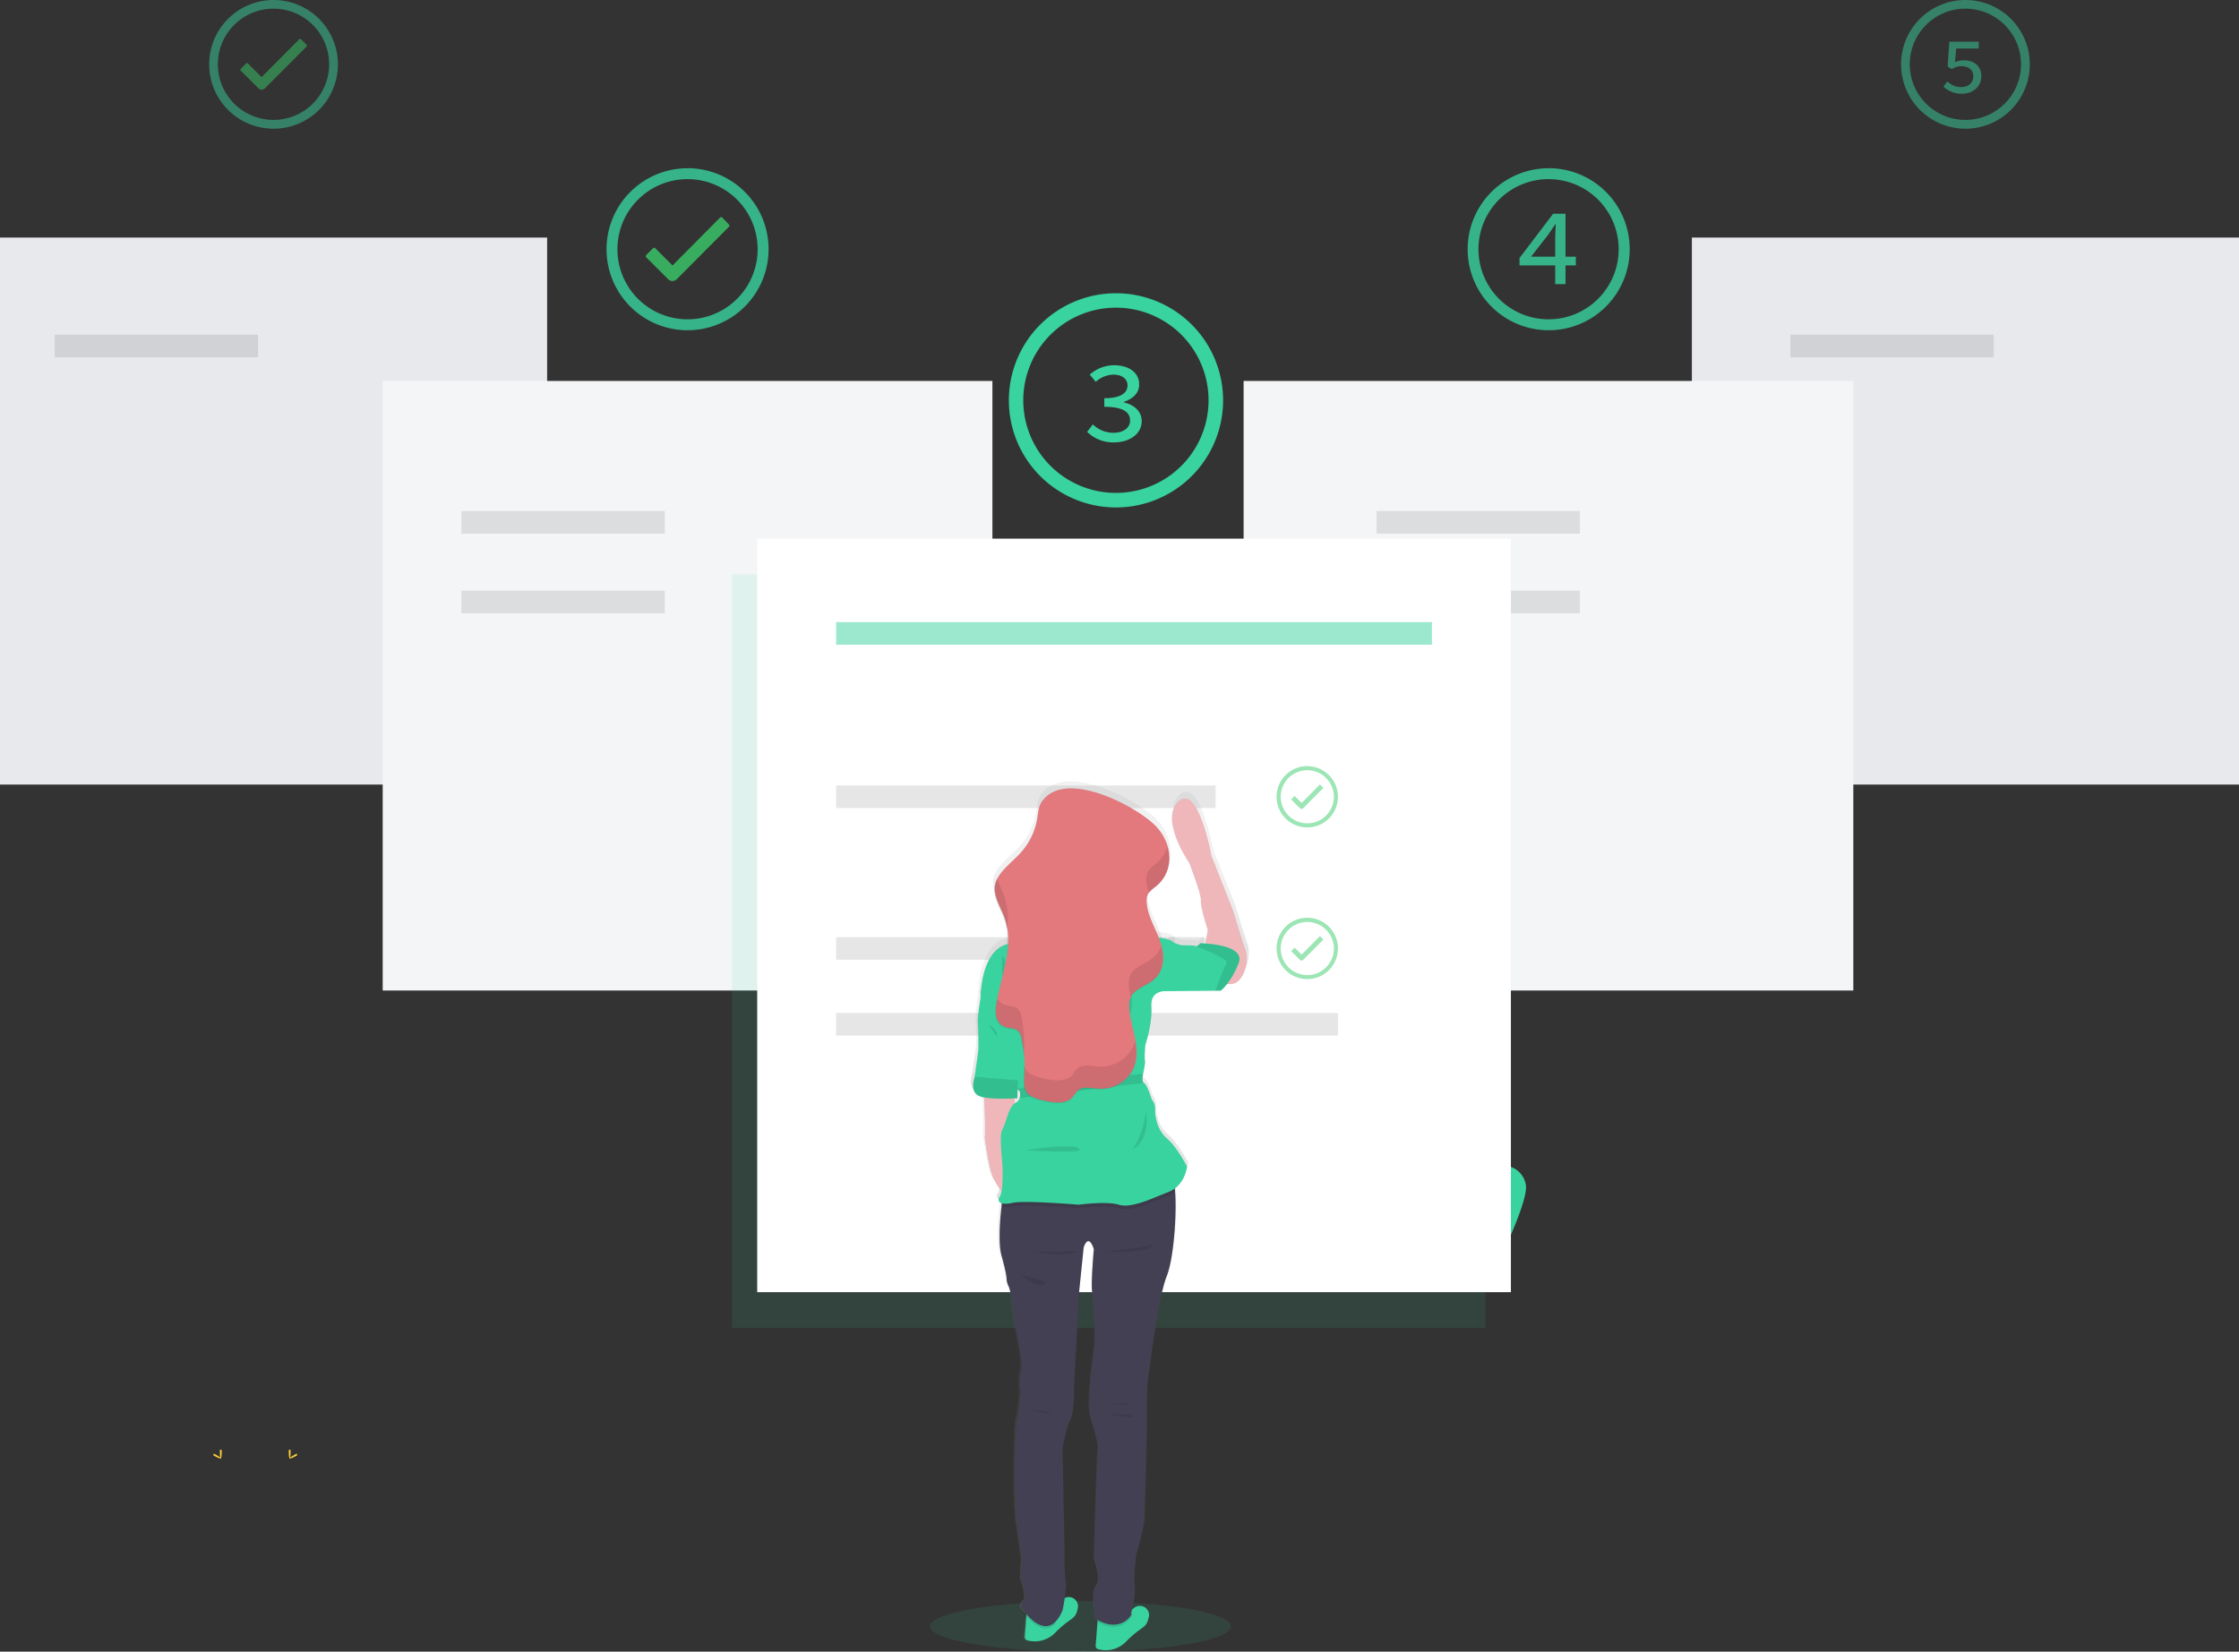 <?xml version="1.0"?>
<svg id="e7d62c2c-c7a6-4c77-8f5c-a3fe0c7ac473" xmlns="http://www.w3.org/2000/svg" xmlns:xlink="http://www.w3.org/1999/xlink" viewBox="0 0 1062 783.59" width="1062" height="783.59"><rect x="0" y="0" width="1062" height="783.59" fill="#333333" stroke="none"/><defs><style>.cls-1{fill:#e8e9ed;}.cls-2,.cls-4{fill:#3acc6c;}.cls-10,.cls-2,.cls-3{opacity:0.5;}.cls-11,.cls-2,.cls-3,.cls-4,.cls-5,.cls-8{isolation:isolate;}.cls-11,.cls-3,.cls-5,.cls-6{fill:#38d39f;}.cls-4,.cls-5,.cls-9{opacity:0.8;}.cls-7{fill:#f3f5f7;}.cls-11,.cls-17,.cls-8{opacity:0.1;}.cls-12{fill:#fff;}.cls-13{fill:#ffd037;}.cls-14{fill:url(#linear-gradient);}.cls-15{fill:url(#linear-gradient-2);}.cls-16{fill:url(#linear-gradient-3);}.cls-18{fill:url(#linear-gradient-4);}.cls-19{fill:url(#linear-gradient-5);}.cls-20{fill:url(#linear-gradient-6);}.cls-21{fill:url(#linear-gradient-7);}.cls-22{fill:url(#linear-gradient-8);}.cls-23{fill:url(#linear-gradient-9);}.cls-24{fill:url(#linear-gradient-10);}.cls-25{fill:url(#linear-gradient-11);}.cls-26{fill:url(#linear-gradient-12);}.cls-27{fill:url(#linear-gradient-13);}.cls-28{fill:url(#linear-gradient-14);}.cls-29{fill:url(#linear-gradient-15);}.cls-30{fill:url(#linear-gradient-16);}.cls-31{fill:url(#linear-gradient-17);}.cls-32{fill:url(#linear-gradient-18);}.cls-33{fill:url(#linear-gradient-19);}.cls-34{fill:url(#linear-gradient-20);}.cls-35{fill:url(#linear-gradient-21);}.cls-36{fill:url(#linear-gradient-22);}.cls-37{fill:url(#linear-gradient-23);}.cls-38{fill:url(#linear-gradient-24);}.cls-39{fill:url(#linear-gradient-25);}.cls-40{fill:url(#linear-gradient-26);}.cls-41{fill:url(#linear-gradient-27);}.cls-42{fill:url(#linear-gradient-28);}.cls-43{fill:url(#linear-gradient-29);}.cls-44{fill:url(#linear-gradient-30);}.cls-45{fill:url(#linear-gradient-31);}.cls-46{fill:url(#linear-gradient-32);}.cls-47{fill:url(#linear-gradient-33);}.cls-48{fill:url(#linear-gradient-34);}.cls-49{fill:url(#linear-gradient-35);}.cls-50{fill:#efb7b9;}.cls-51{fill:#444053;}.cls-52{fill:#e3787d;}</style><linearGradient id="linear-gradient" x1="643.37" y1="266.11" x2="643.37" y2="354.87" gradientTransform="matrix(1, 0, 0, -1, -69, 741.18)" gradientUnits="userSpaceOnUse"><stop offset="0" stop-color="gray" stop-opacity="0.25"></stop><stop offset="0.54" stop-color="gray" stop-opacity="0.12"></stop><stop offset="1" stop-color="gray" stop-opacity="0.1"></stop></linearGradient><linearGradient id="linear-gradient-2" x1="601.43" y1="-52.54" x2="601.43" y2="-31.34" xlink:href="#linear-gradient"></linearGradient><linearGradient id="linear-gradient-3" x1="567.27" y1="-48.3" x2="567.27" y2="-27.1" xlink:href="#linear-gradient"></linearGradient><linearGradient id="linear-gradient-4" x1="561.22" y1="-42.11" x2="561.22" y2="-33.95" xlink:href="#linear-gradient"></linearGradient><linearGradient id="linear-gradient-5" x1="597.88" y1="-41.38" x2="597.88" y2="-32.89" xlink:href="#linear-gradient"></linearGradient><linearGradient id="linear-gradient-6" x1="584.65" y1="-41.08" x2="584.65" y2="173.4" xlink:href="#linear-gradient"></linearGradient><linearGradient id="linear-gradient-7" x1="599.49" y1="65.11" x2="599.49" y2="65.68" xlink:href="#linear-gradient"></linearGradient><linearGradient id="linear-gradient-8" x1="600.1" y1="59.08" x2="600.1" y2="60.39" xlink:href="#linear-gradient"></linearGradient><linearGradient id="linear-gradient-9" x1="562.27" y1="60.35" x2="562.27" y2="62.56" xlink:href="#linear-gradient"></linearGradient><linearGradient id="linear-gradient-10" x1="542.45" y1="164.58" x2="542.45" y2="215" xlink:href="#linear-gradient"></linearGradient><linearGradient id="linear-gradient-11" x1="522.24" y1="353.81" x2="522.24" y2="395.63" gradientTransform="matrix(1, 0, 0, -1, 0, 783.23)" xlink:href="#linear-gradient"></linearGradient><linearGradient id="linear-gradient-12" x1="587.13" y1="280.62" x2="587.13" y2="312.83" xlink:href="#linear-gradient"></linearGradient><linearGradient id="linear-gradient-13" x1="584.99" y1="158.55" x2="584.99" y2="173.5" xlink:href="#linear-gradient"></linearGradient><linearGradient id="linear-gradient-14" x1="582.86" y1="160.16" x2="582.86" y2="297.24" xlink:href="#linear-gradient"></linearGradient><linearGradient id="linear-gradient-15" x1="540.31" y1="211.29" x2="540.31" y2="261.25" xlink:href="#linear-gradient"></linearGradient><linearGradient id="linear-gradient-16" x1="540.29" y1="211.29" x2="540.29" y2="221.82" xlink:href="#linear-gradient"></linearGradient><linearGradient id="linear-gradient-17" x1="581.21" y1="211.59" x2="581.21" y2="223.14" xlink:href="#linear-gradient"></linearGradient><linearGradient id="linear-gradient-18" x1="609.77" y1="187.02" x2="609.77" y2="205.04" xlink:href="#linear-gradient"></linearGradient><linearGradient id="linear-gradient-19" x1="567.9" y1="185.98" x2="567.9" y2="188.54" xlink:href="#linear-gradient"></linearGradient><linearGradient id="linear-gradient-20" x1="604.87" y1="252.32" x2="604.87" y2="269.12" xlink:href="#linear-gradient"></linearGradient><linearGradient id="linear-gradient-21" x1="544.43" y1="268.87" x2="544.43" y2="280.08" xlink:href="#linear-gradient"></linearGradient><linearGradient id="linear-gradient-22" x1="538.81" y1="229.85" x2="538.81" y2="236.45" xlink:href="#linear-gradient"></linearGradient><linearGradient id="linear-gradient-23" x1="539.02" y1="241.43" x2="539.02" y2="246.77" xlink:href="#linear-gradient"></linearGradient><linearGradient id="linear-gradient-24" x1="603.2" y1="138.02" x2="603.2" y2="141.49" xlink:href="#linear-gradient"></linearGradient><linearGradient id="linear-gradient-25" x1="565.55" y1="136.89" x2="565.55" y2="139.77" xlink:href="#linear-gradient"></linearGradient><linearGradient id="linear-gradient-26" x1="599.22" y1="130.83" x2="599.22" y2="131.17" xlink:href="#linear-gradient"></linearGradient><linearGradient id="linear-gradient-27" x1="558.65" y1="122.27" x2="558.65" y2="126.92" xlink:href="#linear-gradient"></linearGradient><linearGradient id="linear-gradient-28" x1="582.1" y1="209.4" x2="582.1" y2="359.69" xlink:href="#linear-gradient"></linearGradient><linearGradient id="linear-gradient-29" x1="543" y1="292.19" x2="543" y2="316.39" xlink:href="#linear-gradient"></linearGradient><linearGradient id="linear-gradient-30" x1="547.19" y1="231.57" x2="547.19" y2="259.43" xlink:href="#linear-gradient"></linearGradient><linearGradient id="linear-gradient-31" x1="581" y1="209.17" x2="581" y2="239.04" xlink:href="#linear-gradient"></linearGradient><linearGradient id="linear-gradient-32" x1="618.42" y1="309.81" x2="618.42" y2="331.65" xlink:href="#linear-gradient"></linearGradient><linearGradient id="linear-gradient-33" x1="612.81" y1="259.74" x2="612.81" y2="284.23" xlink:href="#linear-gradient"></linearGradient><linearGradient id="linear-gradient-34" x1="638.86" y1="262.7" x2="638.86" y2="286.12" xlink:href="#linear-gradient"></linearGradient><linearGradient id="linear-gradient-35" x1="647.52" y1="262.94" x2="647.52" y2="285.6" xlink:href="#linear-gradient"></linearGradient></defs><title>undraw_setup_wizard_r6mr</title><rect class="cls-1" y="112.71" width="259.51" height="259.51"></rect><rect class="cls-1" x="802.49" y="112.71" width="259.51" height="259.51"></rect><path class="cls-2" d="M145.39,32l-2.59-2.65a.56.56,0,0,0-.82,0l-17.9,18-6.52-6.51a.56.56,0,0,0-.79,0l0,0-2.61,2.61a.58.58,0,0,0,0,.82l0,0,8.22,8.21a2.55,2.55,0,0,0,1.71.84,2.7,2.7,0,0,0,1.71-.81h0L145.4,32.87a.64.64,0,0,0,0-.84Z" transform="translate(0 -10.77)"></path><path class="cls-3" d="M129.75,14.88a26.39,26.39,0,1,1-18.68,7.73,26.39,26.39,0,0,1,18.68-7.73m0-4.11A30.53,30.53,0,1,0,160.28,41.3h0a30.51,30.51,0,0,0-30.5-30.52Z" transform="translate(0 -10.77)"></path><path class="cls-4" d="M345.82,117.36,342.56,114a.7.7,0,0,0-.51-.22.64.64,0,0,0-.52.22L319,136.72l-8.21-8.2a.7.7,0,0,0-.51-.22.73.73,0,0,0-.52.22l-3.29,3.29a.72.72,0,0,0,0,1l0,0,10.34,10.32a3.25,3.25,0,0,0,2.16,1,3.41,3.41,0,0,0,2.14-1h0l24.7-24.84a.78.78,0,0,0,0-1Z" transform="translate(0 -10.77)"></path><path class="cls-5" d="M326.12,95.76a33.25,33.25,0,1,1-23.52,9.74,33.24,33.24,0,0,1,23.52-9.74m0-5.17A38.43,38.43,0,1,0,364.55,129h0a38.42,38.42,0,0,0-38.41-38.43Z" transform="translate(0 -10.77)"></path><path class="cls-3" d="M932.24,14.88a26.39,26.39,0,1,1-18.68,7.73,26.39,26.39,0,0,1,18.68-7.73m0-4.11A30.53,30.53,0,1,0,962.77,41.3h0a30.51,30.51,0,0,0-30.5-30.52Z" transform="translate(0 -10.77)"></path><path class="cls-5" d="M734.47,95.76A33.25,33.25,0,1,1,711,105.5a33.25,33.25,0,0,1,23.47-9.74m0-5.17A38.43,38.43,0,1,0,773,129h0a38.42,38.42,0,0,0-38.41-38.43h0Z" transform="translate(0 -10.77)"></path><path class="cls-6" d="M529.33,156.74a43.94,43.94,0,1,1-31.1,12.87,43.94,43.94,0,0,1,31.1-12.87m0-6.84a50.81,50.81,0,1,0,50.81,50.81h0a50.79,50.79,0,0,0-50.79-50.81Z" transform="translate(0 -10.77)"></path><rect class="cls-7" x="181.52" y="180.73" width="289.2" height="289.2"></rect><rect class="cls-7" x="589.87" y="180.73" width="289.2" height="289.2"></rect><rect class="cls-8" x="25.93" y="158.78" width="96.46" height="10.72"></rect><rect class="cls-8" x="849.19" y="158.78" width="96.46" height="10.72"></rect><path class="cls-6" d="M702.27,576.07c.8,5.94,13.86,21.71,13.86,21.71s8.44-18.66,7.65-24.6a10.85,10.85,0,0,0-21.51,2.89Z" transform="translate(0 -10.77)"></path><path class="cls-6" d="M686.46,578.38c3.13,5.11,21.47,14.24,21.47,14.24s.16-20.49-3-25.6a10.85,10.85,0,0,0-18.49,11.36Z" transform="translate(0 -10.77)"></path><rect class="cls-8" x="218.85" y="242.46" width="96.46" height="10.72"></rect><rect class="cls-8" x="396.6" y="336.69" width="57.59" height="10.72"></rect><rect class="cls-8" x="396.6" y="408.63" width="85.28" height="10.72"></rect><rect class="cls-8" x="218.85" y="280.24" width="96.46" height="10.72"></rect><rect class="cls-8" x="652.92" y="242.46" width="96.46" height="10.72"></rect><rect class="cls-8" x="652.92" y="280.24" width="96.46" height="10.72"></rect><path class="cls-6" d="M515.66,215.65l2.7-3.54a14,14,0,0,0,9.72,4c4.56,0,7.94-2.23,7.94-5.84,0-3.92-3.24-6.5-12.22-6.5V199.7c8,0,11-2.63,11-6.1,0-3.14-2.69-5.1-6.68-5.1a12.86,12.86,0,0,0-8.36,3.42l-2.87-3.42a17.48,17.48,0,0,1,11.45-4.45c6.91,0,12,3.32,12,9.14,0,4.1-3,6.78-7.32,8.26v.22c4.63,1,8.51,4.07,8.51,8.86,0,6.32-6,10.11-13.08,10.11A17.35,17.35,0,0,1,515.66,215.65Z" transform="translate(0 -10.77)"></path><g class="cls-9"><path class="cls-6" d="M737.66,123.5c0-1.92.17-4.37.27-6.29h-.25c-1.1,1.7-2.35,3.39-3.47,5.08l-8,10.26h21.24v4.13H720.73v-3.5l15.95-21h5.87v33.39h-4.89Z" transform="translate(0 -10.77)"></path></g><g class="cls-10"><path class="cls-6" d="M921.85,51.88l1.81-2.47a9.39,9.39,0,0,0,6.55,2.69c3.22,0,5.75-1.92,5.75-5.07s-2.23-4.85-5.54-4.85a8.49,8.49,0,0,0-4.72,1.39l-1.88-1.21.76-11.81h14V33.8h-10.7l-.59,6.47a9.89,9.89,0,0,1,4.15-.88c4.59,0,8.33,2.36,8.33,7.58s-4.38,8.27-9.11,8.27A12.25,12.25,0,0,1,921.85,51.88Z" transform="translate(0 -10.77)"></path></g><rect class="cls-11" x="347.16" y="272.55" width="357.49" height="357.49"></rect><rect class="cls-12" x="359.16" y="255.55" width="357.49" height="357.49"></rect><rect class="cls-3" x="396.6" y="295.15" width="282.6" height="10.72"></rect><rect class="cls-8" x="396.6" y="372.66" width="179.95" height="10.72"></rect><rect class="cls-8" x="396.6" y="444.61" width="174.6" height="10.72"></rect><rect class="cls-8" x="396.6" y="480.58" width="238.01" height="10.72"></rect><path class="cls-2" d="M627.52,384.38l-1.23-1.27a.3.3,0,0,0-.2-.08.27.27,0,0,0-.19.08l-8.53,8.6-3.11-3.11a.32.32,0,0,0-.2-.08.27.27,0,0,0-.19.08l-1.25,1.25a.28.28,0,0,0,0,.4h0l3.92,3.91a1.28,1.28,0,0,0,.82.4,1.25,1.25,0,0,0,.81-.39h0l9.35-9.39a.33.33,0,0,0,0-.4Z" transform="translate(0 -10.77)"></path><path class="cls-2" d="M620.07,376.18a12.6,12.6,0,1,1-8.9,3.69,12.6,12.6,0,0,1,8.9-3.69m0-1.95a14.55,14.55,0,1,0,14.54,14.56v0a14.54,14.54,0,0,0-14.54-14.52Z" transform="translate(0 -10.77)"></path><path class="cls-2" d="M627.52,456.32l-1.23-1.26a.28.28,0,0,0-.2-.08.27.27,0,0,0-.19.08l-8.53,8.59-3.11-3.1a.25.25,0,0,0-.2-.09.25.25,0,0,0-.19.09l-1.25,1.24a.28.28,0,0,0,0,.4h0l3.92,3.92a1.28,1.28,0,0,0,.82.4,1.32,1.32,0,0,0,.81-.39h0l9.35-9.4a.33.33,0,0,0,0-.4Z" transform="translate(0 -10.77)"></path><path class="cls-2" d="M620.07,448.18a12.6,12.6,0,1,1-8.9,3.69,12.6,12.6,0,0,1,8.9-3.69m0-2a14.55,14.55,0,1,0,14.54,14.56h0a14.54,14.54,0,0,0-14.53-14.55Z" transform="translate(0 -10.77)"></path><ellipse class="cls-11" cx="512.51" cy="771.61" rx="71.41" ry="11.98"></ellipse><path class="cls-13" d="M137.83,699.58c0,1.72-.19,3.11-.43,3.11s-.43-1.39-.43-3.11.24-.91.48-.91S137.83,697.87,137.83,699.58Z" transform="translate(0 -10.77)"></path><path class="cls-13" d="M140.21,701.63c-1.51.82-2.82,1.32-2.93,1.11s1-1,2.52-1.87.91-.22,1,0S141.71,700.81,140.21,701.63Z" transform="translate(0 -10.77)"></path><path class="cls-13" d="M104.3,699.58c0,1.72.19,3.11.43,3.11s.43-1.39.43-3.11-.24-.91-.48-.91S104.3,697.87,104.3,699.58Z" transform="translate(0 -10.77)"></path><path class="cls-13" d="M101.93,701.63c1.5.82,2.81,1.32,2.93,1.11s-1-1-2.52-1.87-.91-.22-1,0S100.42,700.81,101.93,701.63Z" transform="translate(0 -10.77)"></path><path class="cls-8" d="M590.84,461.79c-.67-1.37-6-19-6-19l-10.27-26.07S568.34,382.41,559,391s5,29.1,5,29.1,5.87,15,5.57,18,3.27,14,3.27,14l-1.16,6.32c-1.51-.1-2.49-.1-2.49-.1s-.92,1.32-1.8,1.41a.83.83,0,0,1-.44-.06c-1-.45-4.31-.36-6-.36a13.42,13.42,0,0,1-4.49-1.44c-.58-1.16-3.86-1.85-6.77-2.24-2.21-5.5-5.32-10.85-5.75-16.59a7.2,7.2,0,0,1,.88-4.52,5.16,5.16,0,0,1,.66-.82c.81-.82,1.8-1.54,2.7-2.3.45-.38.86-.77,1.25-1.17,7.63-7.4,6.42-18.86-.5-26.79-8-9.17-44.08-28.9-55-12-1.52,2.36-1.57,5.09-2,7.71a32.1,32.1,0,0,1-8.62,17c-3.62,3.85-8.37,7.4-10.45,11.76l-.07-.16a11.58,11.58,0,0,0-1.08,3c-1.05,5.31,2.53,10.42,4.41,15.59a28.17,28.17,0,0,1,1.38,5.42l.12-1.14a35.13,35.13,0,0,1,.47,8C465,461.27,465,483.85,465,483.85s-1.61,9-1.34,12.21S464,506.29,464,508s-1.62,12.21-1.8,13.47h0c-.23,1.39-2.69,8,3.25,9.55.41.11.85.2,1.3.28.25,5.39.72,16.7.31,19.2,0,0,2.16,15.18,3.95,19a45,45,0,0,0,4,6.45,7.13,7.13,0,0,1-.91,2.61c-.91,1.33-.44,2.42,1.09,2.89q-.08.69-.18,1.56c-.65,5.86-1.63,17.49,0,23.39,2.29,8.08,2.42,10.77,2.42,10.77a8,8,0,0,0,.94,3.77c1,1.35,2.7,13.87,2.7,15.89s4.58,20.2,3.23,24.51-.27,10.37-.27,10.37-.81,10.64-1.75,12.93-1.35,39.19.13,48.75,2.43,17.51,2.43,17.51-1,8.75-.14,10,2.29,8.49,1.21,8.89-1.61,3.37-1.61,3.37a28.35,28.35,0,0,0,1.84,2.51,10.16,10.16,0,0,1-1.22-.52c.43.61,1.07,1.45,1.85,2.37L486,787.2a1.63,1.63,0,0,0,1.2,1.7,13.45,13.45,0,0,0,13.38-3.79c6.73-6.87,9-5.92,10.24-10.1.12-.45.24-.88.33-1.3a4.38,4.38,0,0,0-3.28-5.24,4.43,4.43,0,0,0-2.91.34c.43-3,.77-6.29.44-8.18-.67-3.9-.54-14.14-.54-14.14l-.94-49s1.75-9.69,3.77-13.46,1.75-17,1.75-17l2.29-43.37,2.28-21s2.15-7.27,4.84.81c0,0-1.48,16.29-.8,20.2s1.61,22.89.94,27.07-3.64,27.07-1.75,32.86,3.9,12.79,3.5,15.08-1.75,52-1.75,52,3.63,9.56.94,12.66-.13,15.49-.13,15.49.32.23.88.56l-.08,1-.84,11.14a1.63,1.63,0,0,0,1.2,1.7,13.45,13.45,0,0,0,13.38-3.79c6.73-6.87,9-5.93,10.24-10.1.12-.45.24-.89.34-1.31a4.38,4.38,0,0,0-7.06-4.35l-.15.13c-.17.15-.35.28-.53.41l-.26.17c.67-3.08,1.65-8.33,1.19-10.81-.67-3.64.67-14.68.67-14.68s3.91-13.2,4-18.45,1.08-42,1.08-42-.13-17.1.41-21.27,4.84-40.27,9.15-51c3.31-8.26,4.79-29.31,3.91-40-.05-.54-.1-1-.15-1.52A16,16,0,0,0,563,564.18s-4.85-9.34-9.52-13.29-5.75-10.77-5.57-13.65a7.09,7.09,0,0,0-1.61-4.84s-2.16-7-3.6-7.72a1,1,0,0,1-.31-.24c-1-1.06-.23-4.07-.23-4.07v-.09c.16-.7,1.21-5.22.87-6.38s.18-7.18.18-7.18,3.42-10.23,2.88-18.31,7-7.37,7-7.37l23.29-.24H579a19.42,19.42,0,0,0,3-3.21,6.43,6.43,0,0,0,5.15-1.26C592.12,471.81,591.51,463.18,590.84,461.79Zm-108.31,70,.17-4.1.91.78a6.51,6.51,0,0,1,0,3.28,3.52,3.52,0,0,1-2,2.28,1.81,1.81,0,0,0-.33.2l-.23-2.34c.95-.06,1.48-.11,1.48-.11Z" transform="translate(0 -10.77)"></path><path class="cls-14" d="M569.9,469.74s13.26,8.53,18.28,4,4.4-13.27,3.72-14.65S585.82,440,585.82,440l-10.43-26.28s-6.34-34.59-15.8-26,5.1,29.33,5.1,29.33,6,15.13,5.66,18.16,3.32,14.13,3.32,14.13Z" transform="translate(0 -10.77)"></path><path class="cls-15" d="M545.17,777.91c-.1.43-.21.87-.35,1.32-1.23,4.21-3.56,3.26-10.4,10.18a13.71,13.71,0,0,1-13.6,3.82,1.64,1.64,0,0,1-1.22-1.71l.86-11.23.41-5.41s10.89,3.06,16.44-.81c.18-.13.36-.26.53-.41l.16-.13a4.45,4.45,0,0,1,7.17,4.38Z" transform="translate(0 -10.77)"></path><path class="cls-16" d="M511,773.67c-.09.43-.21.87-.34,1.32-1.23,4.21-3.56,3.26-10.4,10.18a13.78,13.78,0,0,1-13.6,3.83,1.64,1.64,0,0,1-1.22-1.72l.85-11.23.42-5.41s10.89,3.06,16.43-.81c.19-.13.36-.26.54-.41l.16-.13a4.44,4.44,0,0,1,7.16,4.38Z" transform="translate(0 -10.77)"></path><g class="cls-17"><path class="cls-18" d="M499.72,775.36l.45,5.83c-6.26,6.2-13.7-3-15.9-6.06C490,778.07,499.72,775.36,499.72,775.36Z" transform="translate(0 -10.77)"></path></g><g class="cls-17"><path class="cls-19" d="M536.47,777.73l.83-.54c-5.72,8.62-14.2,4.64-16.84,3.1l.41-5.41s10.89,3.06,16.44-.81C536.87,776.18,536.47,777.73,536.47,777.73Z" transform="translate(0 -10.77)"></path></g><path class="cls-20" d="M553.86,614.67c-4.38,10.86-8.76,47.25-9.31,51.46s-.41,21.45-.41,21.45L543,729.94c-.13,5.3-4.1,18.6-4.1,18.6s-1.37,11.14-.69,14.8-1.78,13.31-1.78,13.31l.83-.54c-6.85,10.31-17.66,2.57-17.66,2.57s-2.6-12.49.13-15.61-1-12.76-1-12.76,1.36-50.1,1.78-52.41S519,688.53,517,682.69s1.09-28.92,1.78-33.13-.28-23.35-1-27.29.82-20.37.82-20.37c-2.74-8.14-4.93-.81-4.93-.81l-2.19,21.32-2.25,43.77s.28,13.3-1.78,17.1-3.83,13.58-3.83,13.58l1,49.42s-.14,10.32.55,14.26-1.51,14.12-1.51,14.12c-7.66,17.92-20-1.49-20-1.49s.54-3,1.64-3.4-.41-7.74-1.23-9,.13-10,.13-10-.95-8-2.46-17.66-1.09-46.84-.14-49.15,1.78-13,1.78-13-1.09-6.11.28-10.46-3.29-22.67-3.29-24.71-1.78-14.66-2.74-16a8,8,0,0,1-1-3.8s-.14-2.72-2.47-10.86c-1.7-6-.7-17.68,0-23.58.24-2.19.44-3.58.44-3.58s78.57-12.63,81.72-9.77c.74.66,1.23,3,1.51,6.26C558.72,585.12,557.21,606.35,553.86,614.67Z" transform="translate(0 -10.77)"></path><g class="cls-17"><path class="cls-21" d="M524.15,675.72c.37,0,9,.73,12.23.09S524.15,675.72,524.15,675.72Z" transform="translate(0 -10.77)"></path></g><g class="cls-17"><path class="cls-22" d="M524.79,680.79s12,2.08,12.6,1S524.79,680.79,524.79,680.79Z" transform="translate(0 -10.77)"></path></g><g class="cls-17"><path class="cls-23" d="M488.2,678.62s6.2.27,9.58,1.81S488.2,678.62,488.2,678.62Z" transform="translate(0 -10.77)"></path></g><path class="cls-24" d="M465.66,526.37s1,18.92.46,22.26c0,0,2.19,15.3,4,19.19a55.28,55.28,0,0,0,5.75,8.78L481.25,539,480,526.18Z" transform="translate(0 -10.77)"></path><ellipse class="cls-25" cx="522.24" cy="408.51" rx="21.08" ry="20.91"></ellipse><path class="cls-26" d="M511.29,429.06s-6.57,12.76-13.14,18.74,39.42,12.76,40.51,12.76-8.21-27.15-6.57-30.41S511.29,429.06,511.29,429.06Z" transform="translate(0 -10.77)"></path><g class="cls-17"><path class="cls-27" d="M557.83,574.36a13.65,13.65,0,0,1-3.38,1.88c-8.39,3.26-17.52,7.79-23.73,6s-19.34,0-19.34,0-26.47-2.18-31.76-.91a10.23,10.23,0,0,1-5.46.14c.24-2.19.44-3.58.44-3.58s78.57-12.63,81.72-9.77C557.06,568.76,557.55,571.07,557.83,574.36Z" transform="translate(0 -10.77)"></path></g><path class="cls-28" d="M563.58,562.3s-.73,9-9.13,12.31-17.52,7.79-23.73,6-19.34,0-19.34,0-26.47-2.18-31.76-.91-8-.36-6.39-2.72,1.47-10.13,1.47-13.39-1.83-16.48-.19-18.83,3.1-11.4,6.39-12.85a3.54,3.54,0,0,0,2.05-2.3,6.41,6.41,0,0,0,0-3.31s-.55-.45-1.32-1.13c-1.93-1.71-5.21-4.89-4.16-5.93,1.46-1.45,0-10.87,0-10.87s-3.47-7.24-2.19-9.95-11.13-17-11.13-17,0-24.62,15-25.71c0,0,10.58.37,11.86-4.34s9.67-7.43,9.67-7.43l19.16,4.17s17,3.62,20.08,1.45,5.48,2.89,5.48,2.89,10.58.55,11.68,2.72-3.47,23.35-3.47,23.35-7.67-.72-7.12,7.43-2.92,18.46-2.92,18.46-.55,6-.18,7.24-.72,5.72-.89,6.43v.09s-.76,3,.23,4.11a1.91,1.91,0,0,0,.32.24c1.46.72,3.65,7.78,3.65,7.78a7.14,7.14,0,0,1,1.65,4.89c-.18,2.9.91,9.77,5.65,13.76S563.58,562.3,563.58,562.3Z" transform="translate(0 -10.77)"></path><path class="cls-29" d="M482.17,520.39v.77l-.34,8.47s-11.22.9-17.34-.64-3.53-8.23-3.29-9.63h0c.18-1.27,1.82-11.86,1.82-13.58s0-8.78-.27-12,1.37-12.31,1.37-12.31L465.3,480l12.87,4.89Z" transform="translate(0 -10.77)"></path><g class="cls-17"><path class="cls-30" d="M482.15,521.18l-.34,8.47s-11.22.9-17.34-.64-3.53-8.23-3.29-9.63Z" transform="translate(0 -10.77)"></path></g><g class="cls-17"><path class="cls-31" d="M483,529.59a6.41,6.41,0,0,0,0-3.31s-.55-.45-1.32-1.13c9.67-1.33,47.94-6.55,60.84-7.11v.09s-.76,3,.23,4.11Z" transform="translate(0 -10.77)"></path></g><g class="cls-17"><path class="cls-32" d="M543.87,536.18s2.37,13.31-6.48,18C537.39,554.18,542.41,547.55,543.87,536.18Z" transform="translate(0 -10.77)"></path></g><g class="cls-17"><path class="cls-33" d="M485.92,554.52s21.35-3.62,25.55-.82S485.92,554.52,485.92,554.52Z" transform="translate(0 -10.77)"></path></g><g class="cls-17"><path class="cls-34" d="M536.47,472.06s-3.28,13.39-.82,16.47S536.47,472.06,536.47,472.06Z" transform="translate(0 -10.77)"></path></g><g class="cls-17"><path class="cls-35" d="M474.6,461.1s3,5,1.19,10.14S474.6,461.1,474.6,461.1Z" transform="translate(0 -10.77)"></path></g><path class="cls-36" d="M468.4,504.73s3.83,2.27,2.55,5.8S468.4,504.73,468.4,504.73Z" transform="translate(0 -10.77)"></path><g class="cls-17"><path class="cls-37" d="M468,494.41s3.56,1.91,4,4.71S468,494.41,468,494.41Z" transform="translate(0 -10.77)"></path></g><g class="cls-17"><path class="cls-38" d="M520.78,602.67s22.36,2.27,26.83-3C547.61,599.69,527.44,603.67,520.78,602.67Z" transform="translate(0 -10.77)"></path></g><g class="cls-17"><path class="cls-39" d="M482.18,601.41s24,5.61,28.74,1.17C510.92,602.58,490.3,604.12,482.18,601.41Z" transform="translate(0 -10.77)"></path></g><g class="cls-17"><path class="cls-40" d="M522.51,610s10,0,14.69.27S522.51,610,522.51,610Z" transform="translate(0 -10.77)"></path></g><g class="cls-17"><path class="cls-41" d="M483.82,614.26s4.93,5.52,10.49,4.53S483.82,614.26,483.82,614.26Z" transform="translate(0 -10.77)"></path></g><path class="cls-42" d="M493.5,388.18c-1.55,2.38-1.6,5.13-2,7.77a32.3,32.3,0,0,1-8.76,17.19c-4.38,4.62-10.39,8.8-11.52,14.44-1.07,5.36,2.57,10.51,4.48,15.72,5,13.75-2,28.16-4.05,42.35-.56,3.92.12,8.93,5,10.23,1.52.41,3.26.36,4.62,1,1.84.87,2.4,2.68,2.74,4.31a65.56,65.56,0,0,1,1.25,17.73c-.22,3.34-.46,7.17,2.71,9.46a16.17,16.17,0,0,0,5.26,2.08c5,1.34,11.47,2.41,14.84-.72,1.42-1.31,2-3.17,3.71-4.21,2.64-1.55,6.39-.5,9.72-.34a17.66,17.66,0,0,0,15.81-8.42c2.69-4.81,2.46-10.29,1.46-15.47s-2.72-10.3-2.85-15.54a9,9,0,0,1,1.18-5.27c2-3.12,6.77-4.54,10-7,6.06-4.6,6-12.14,3.84-18.45s-6.16-12.34-6.65-18.86a7.12,7.12,0,0,1,.9-4.56,17.83,17.83,0,0,1,3.68-3.42c8.85-7.41,7.81-19.59.49-27.92C541.24,391,504.55,371.11,493.5,388.18Z" transform="translate(0 -10.77)"></path><g class="cls-17"><path class="cls-43" d="M476.82,449a34.13,34.13,0,0,0-1.39-16.32c-1-2.63-2.37-5.25-3.38-7.88a11,11,0,0,0-1.1,3c-1.08,5.35,2.57,10.5,4.48,15.72A28.78,28.78,0,0,1,476.82,449Z" transform="translate(0 -10.77)"></path><path class="cls-44" d="M485,508.29a65.14,65.14,0,0,0-1.26-17.73c-.34-1.63-.9-3.44-2.73-4.31-1.37-.65-3.11-.6-4.63-1a6.31,6.31,0,0,1-4.26-3.5c-.27,1.38-.52,2.76-.72,4.13-.57,3.92.11,8.93,5,10.23,1.52.41,3.26.36,4.63,1,1.83.87,2.39,2.68,2.73,4.31a64.62,64.62,0,0,1,1.18,8.19C484.92,509.18,485,508.73,485,508.29Z" transform="translate(0 -10.77)"></path><path class="cls-45" d="M537,506.18a17.65,17.65,0,0,1-15.8,8.42c-3.33-.16-7.08-1.21-9.72.34-1.76,1-2.3,2.9-3.71,4.21-3.37,3.13-9.84,2.06-14.84.72a16.17,16.17,0,0,1-5.26-2.08,6.48,6.48,0,0,1-2.59-4.18c0,1.86,0,3.73-.12,5.59-.22,3.33-.46,7.16,2.71,9.45a16.17,16.17,0,0,0,5.26,2.08c5,1.35,11.47,2.41,14.84-.72,1.41-1.31,2-3.16,3.71-4.2,2.64-1.56,6.39-.51,9.72-.34A17.6,17.6,0,0,0,537,517c2.59-4.62,2.48-9.86,1.58-14.86A16.43,16.43,0,0,1,537,506.18Z" transform="translate(0 -10.77)"></path><path class="cls-46" d="M548.59,417.58A17.63,17.63,0,0,0,544.9,421a7.18,7.18,0,0,0-.89,4.56,23.64,23.64,0,0,0,1.25,5.81,25.77,25.77,0,0,1,3.33-2.93c6-5,7.44-12.2,5.5-18.91A17.42,17.42,0,0,1,548.59,417.58Z" transform="translate(0 -10.77)"></path><path class="cls-47" d="M546.82,462.87c-3.24,2.45-8,3.87-10,7a8.9,8.9,0,0,0-1.18,5.27,37,37,0,0,0,.78,6.3,7.14,7.14,0,0,1,.4-.71c2-3.11,6.76-4.54,10-7,5.53-4.2,6-10.85,4.36-16.78A12.68,12.68,0,0,1,546.82,462.87Z" transform="translate(0 -10.77)"></path></g><path class="cls-48" d="M588.49,465.09c-3.74,9.41-8.58,13.12-8.58,13.12h-2.69l-23.68.24L550.8,471l3.84-16,2.36.15a13.59,13.59,0,0,0,4.56,1.45c1.73,0,5.11-.09,6.11.36a.87.87,0,0,0,.45.06c.89-.09,1.84-1.42,1.84-1.42S592.23,455.67,588.49,465.09Z" transform="translate(0 -10.77)"></path><g class="cls-17"><path class="cls-49" d="M588.49,465.09c-3.74,9.41-8.58,13.12-8.58,13.12h-2.69c1.4-3.73,4.36-11.39,5.52-13.15s-8.81-5.84-14.61-8.09c.89-.09,1.84-1.42,1.84-1.42S592.23,455.67,588.49,465.09Z" transform="translate(0 -10.77)"></path></g><path class="cls-50" d="M569.2,472.38s13,8.46,18,3.94,4.33-13.16,3.66-14.53-6-19-6-19l-10.27-26.07s-6.23-34.31-15.53-25.75,5,29.1,5,29.1,5.87,15,5.57,18,3.27,14,3.27,14Z" transform="translate(0 -10.77)"></path><path class="cls-6" d="M544.87,778c-.1.42-.22.86-.34,1.31-1.22,4.17-3.51,3.23-10.24,10.1a13.45,13.45,0,0,1-13.38,3.79,1.63,1.63,0,0,1-1.2-1.7l.84-11.14L521,775s10.72,3,16.17-.81c.18-.13.36-.26.53-.41l.15-.13a4.38,4.38,0,0,1,7.06,4.35Z" transform="translate(0 -10.77)"></path><path class="cls-6" d="M511.22,773.84c-.09.42-.21.85-.33,1.3-1.22,4.18-3.51,3.23-10.24,10.1A13.45,13.45,0,0,1,487.27,789a1.63,1.63,0,0,1-1.2-1.7l.84-11.14.41-5.36s10.72,3,16.17-.81c.18-.12.36-.26.53-.4l.15-.14a4.38,4.38,0,0,1,7.05,4.36Z" transform="translate(0 -10.77)"></path><path class="cls-8" d="M500.15,775.51l.44,5.79c-6.15,6.14-13.48-3-15.64-6C490.61,778.18,500.15,775.51,500.15,775.51Z" transform="translate(0 -10.77)"></path><path class="cls-8" d="M536.31,777.86l.81-.53c-5.62,8.54-14,4.6-16.57,3.07L521,775s10.72,3,16.17-.81C536.7,776.32,536.31,777.86,536.31,777.86Z" transform="translate(0 -10.77)"></path><path class="cls-51" d="M553.41,616.18c-4.31,10.77-8.62,46.86-9.15,51s-.41,21.27-.41,21.27l-1.08,42c-.13,5.25-4,18.45-4,18.45s-1.34,11-.67,14.68-1.75,13.2-1.75,13.2l.81-.54c-6.73,10.23-17.37,2.56-17.37,2.56s-2.56-12.39.13-15.49-.94-12.66-.94-12.66,1.35-49.69,1.75-52-1.62-9.29-3.5-15.08,1.08-28.69,1.75-32.86-.27-23.17-.94-27.07.8-20.2.8-20.2c-2.69-8.08-4.84-.81-4.84-.81l-2.16,21.14-2.33,43.41s.27,13.19-1.75,17S504,697.6,504,697.6l.94,49s-.13,10.24.54,14.14-1.48,14-1.48,14c-7.54,17.77-19.66-1.48-19.66-1.48s.54-3,1.61-3.37-.4-7.68-1.21-8.89.14-10,.14-10-1-8-2.43-17.51-1.07-46.46-.13-48.75,1.75-12.93,1.75-12.93-1.08-6.06.27-10.37-3.23-22.49-3.23-24.51-1.75-14.54-2.7-15.89a8,8,0,0,1-.94-3.77s-.13-2.69-2.42-10.77c-1.67-5.9-.69-17.53,0-23.39.24-2.17.44-3.55.44-3.55s77.3-12.52,80.4-9.69c.72.66,1.21,3,1.48,6.21C558.2,586.82,556.72,607.87,553.41,616.18Z" transform="translate(0 -10.77)"></path><path class="cls-8" d="M524.19,676.68c.36,0,8.89.72,12,.09S524.19,676.68,524.19,676.68Z" transform="translate(0 -10.77)"></path><path class="cls-8" d="M524.82,681.71s11.76,2.07,12.39,1S524.82,681.71,524.82,681.71Z" transform="translate(0 -10.77)"></path><path class="cls-8" d="M488.82,679.56s6.1.27,9.42,1.79S488.82,679.56,488.82,679.56Z" transform="translate(0 -10.77)"></path><path class="cls-50" d="M466.64,528.55s1,18.76.45,22.08c0,0,2.16,15.18,4,19a54.84,54.84,0,0,0,5.66,8.71l5.3-37.22-1.25-12.75Z" transform="translate(0 -10.77)"></path><circle class="cls-50" cx="522.31" cy="411.57" r="20.74"></circle><path class="cls-50" d="M511.53,432s-6.46,12.65-12.93,18.58,38.79,12.66,39.87,12.66-8.08-26.94-6.47-30.17S511.53,432,511.53,432Z" transform="translate(0 -10.77)"></path><path class="cls-8" d="M557.32,576.18a13.25,13.25,0,0,1-3.32,1.87c-8.26,3.23-17.24,7.72-23.35,5.92s-19,0-19,0-26-2.15-31.24-.9a10,10,0,0,1-5.41.11c.24-2.17.44-3.55.44-3.55s77.3-12.52,80.4-9.69C556.56,570.6,557.05,572.89,557.32,576.18Z" transform="translate(0 -10.77)"></path><path class="cls-6" d="M563,564.18s-.72,9-9,12.21-17.24,7.72-23.35,5.93-19,0-19,0-26-2.16-31.24-.9-7.9-.36-6.29-2.7,1.44-10,1.44-13.28-1.8-16.34-.18-18.68,3-11.31,6.29-12.75a3.52,3.52,0,0,0,2-2.28,6.51,6.51,0,0,0,0-3.28s-.54-.45-1.3-1.12c-1.9-1.7-5.12-4.85-4.08-5.88,1.43-1.44,0-10.78,0-10.78s-3.42-7.18-2.16-9.87-11-16.88-11-16.88,0-24.42,14.73-25.5c0,0,10.41.36,11.67-4.31s9.52-7.36,9.52-7.36l18.85,4.13s16.7,3.59,19.75,1.44,5.35,2.86,5.35,2.86,10.41.54,11.49,2.69S553.08,481,553.08,481s-7.54-.71-7,7.37-2.88,18.31-2.88,18.31-.54,5.93-.18,7.18-.71,5.68-.87,6.38v.09s-.74,3,.23,4.07a1,1,0,0,0,.31.24c1.44.71,3.6,7.72,3.6,7.72a7.09,7.09,0,0,1,1.61,4.84c-.18,2.88.9,9.7,5.57,13.65S563,564.18,563,564.18Z" transform="translate(0 -10.77)"></path><path class="cls-6" d="M482.89,522.62v.76l-.33,8.4s-11,.9-17-.63-3.48-8.16-3.25-9.55h0c.18-1.26,1.8-11.77,1.8-13.47s0-8.71-.27-11.94S465.18,484,465.18,484l1.17-1.44L479,487.39Z" transform="translate(0 -10.77)"></path><path class="cls-8" d="M482.86,523.38l-.33,8.4s-11,.9-17-.63-3.48-8.16-3.25-9.55Z" transform="translate(0 -10.77)"></path><path class="cls-8" d="M483.66,531.74a6.51,6.51,0,0,0,0-3.28s-.54-.45-1.3-1.12c9.52-1.32,47.17-6.49,59.86-7v.09s-.74,3,.23,4.07Z" transform="translate(0 -10.77)"></path><path class="cls-8" d="M543.58,538.24s2.34,13.2-6.37,17.87C537.21,556.11,542.15,549.56,543.58,538.24Z" transform="translate(0 -10.77)"></path><path class="cls-8" d="M486.57,556.47s21-3.59,25.14-.81S486.57,556.47,486.57,556.47Z" transform="translate(0 -10.77)"></path><path class="cls-8" d="M536.31,474.68S533.08,488,535.5,491,536.31,474.68,536.31,474.68Z" transform="translate(0 -10.77)"></path><path class="cls-8" d="M475.44,463.82s3,4.93,1.17,10.05S475.44,463.82,475.44,463.82Z" transform="translate(0 -10.77)"></path><path class="cls-6" d="M469.34,507.09s3.77,2.25,2.51,5.75S469.34,507.09,469.34,507.09Z" transform="translate(0 -10.77)"></path><path class="cls-8" d="M469,496.86s3.5,1.88,3.95,4.66S469,496.86,469,496.86Z" transform="translate(0 -10.77)"></path><path class="cls-8" d="M520.87,604.23s22,2.25,26.39-3C547.26,601.27,527.42,605.18,520.87,604.23Z" transform="translate(0 -10.77)"></path><path class="cls-8" d="M482.89,603s23.61,5.57,28.28,1.17C511.17,604.18,490.88,605.67,482.89,603Z" transform="translate(0 -10.77)"></path><path class="cls-8" d="M522.57,611.5s9.88,0,14.46.27S522.57,611.5,522.57,611.5Z" transform="translate(0 -10.77)"></path><path class="cls-8" d="M484.51,615.72s4.85,5.48,10.32,4.49S484.51,615.72,484.51,615.72Z" transform="translate(0 -10.77)"></path><path class="cls-52" d="M494,391.44c-1.52,2.36-1.57,5.09-2,7.71a32.1,32.1,0,0,1-8.62,17c-4.3,4.58-10.21,8.73-11.33,14.32-1.05,5.31,2.53,10.42,4.41,15.59,5,13.63-2,27.93-4,42-.56,3.89.11,8.86,4.9,10.15,1.5.4,3.21.35,4.56,1,1.8.86,2.35,2.66,2.68,4.27a65.74,65.74,0,0,1,1.24,17.59c-.22,3.31-.46,7.11,2.66,9.39a16.15,16.15,0,0,0,5.18,2.06c4.92,1.33,11.28,2.38,14.6-.72,1.39-1.3,1.91-3.14,3.65-4.17,2.6-1.54,6.29-.5,9.56-.34A17.34,17.34,0,0,0,537,518.94c2.65-4.78,2.42-10.2,1.44-15.34s-2.68-10.22-2.8-15.42a8.9,8.9,0,0,1,1.16-5.22c2-3.1,6.65-4.51,9.84-6.94,6-4.56,5.94-12,3.78-18.3s-6.07-12.24-6.55-18.71a7.2,7.2,0,0,1,.88-4.52,18.26,18.26,0,0,1,3.71-3.31c8.71-7.35,7.68-19.43.48-27.69C541,394.29,504.9,374.56,494,391.44Z" transform="translate(0 -10.77)"></path><g class="cls-17"><path d="M477.63,451.8a34.09,34.09,0,0,0-1.38-16.19c-.94-2.61-2.32-5.2-3.33-7.81a11.58,11.58,0,0,0-1.08,3c-1,5.31,2.53,10.42,4.41,15.59A28.07,28.07,0,0,1,477.63,451.8Z" transform="translate(0 -10.77)"></path><path d="M485.65,510.62A65.74,65.74,0,0,0,484.41,493c-.33-1.61-.88-3.41-2.68-4.27-1.35-.65-3.06-.6-4.56-1a6.27,6.27,0,0,1-4.19-3.47c-.27,1.36-.51,2.73-.71,4.09-.56,3.89.11,8.86,4.9,10.15,1.5.4,3.21.35,4.56,1,1.8.87,2.35,2.66,2.68,4.28a65.32,65.32,0,0,1,1.16,8.12C485.59,511.49,485.62,511.05,485.65,510.62Z" transform="translate(0 -10.77)"></path><path d="M536.85,508.49a17.34,17.34,0,0,1-15.55,8.35c-3.27-.16-7-1.2-9.56.34-1.73,1-2.26,2.87-3.65,4.17-3.32,3.1-9.68,2-14.6.72a15.89,15.89,0,0,1-5.17-2.07,6.52,6.52,0,0,1-2.56-4.14c0,1.84,0,3.69-.11,5.53-.22,3.31-.46,7.11,2.67,9.39a16.1,16.1,0,0,0,5.17,2.06c4.92,1.33,11.28,2.38,14.6-.71,1.39-1.31,1.92-3.15,3.65-4.18,2.6-1.54,6.29-.5,9.56-.34a17.34,17.34,0,0,0,15.55-8.35c2.55-4.59,2.44-9.78,1.55-14.74A16.13,16.13,0,0,1,536.85,508.49Z" transform="translate(0 -10.77)"></path><path d="M548.23,420.65A17.43,17.43,0,0,0,544.6,424a7.2,7.2,0,0,0-.88,4.52,24.25,24.25,0,0,0,1.24,5.77,23.79,23.79,0,0,1,3.27-2.91c5.89-5,7.32-12.1,5.41-18.75A17.14,17.14,0,0,1,548.23,420.65Z" transform="translate(0 -10.77)"></path><path d="M546.49,465.57c-3.19,2.43-7.84,3.84-9.84,6.93a9,9,0,0,0-1.16,5.23,36.56,36.56,0,0,0,.77,6.25,4.8,4.8,0,0,1,.39-.7c2-3.1,6.65-4.51,9.84-6.94,5.44-4.17,5.9-10.76,4.29-16.64A12.64,12.64,0,0,1,546.49,465.57Z" transform="translate(0 -10.77)"></path></g><path class="cls-6" d="M587.49,467.77c-3.68,9.34-8.45,13-8.45,13h-2.65L553.1,481l-2.69-7.36,3.77-15.89,2.33.09a13.42,13.42,0,0,0,4.49,1.44c1.71,0,5-.09,6,.36a.83.83,0,0,0,.44.06c.88-.09,1.8-1.41,1.8-1.41S591.16,458.43,587.49,467.77Z" transform="translate(0 -10.77)"></path><path class="cls-8" d="M587.49,467.77c-3.68,9.34-8.45,13-8.45,13h-2.65c1.39-3.7,4.3-11.29,5.44-13s-8.67-5.79-14.37-8c.88-.09,1.8-1.41,1.8-1.41S591.16,458.43,587.49,467.77Z" transform="translate(0 -10.77)"></path></svg>